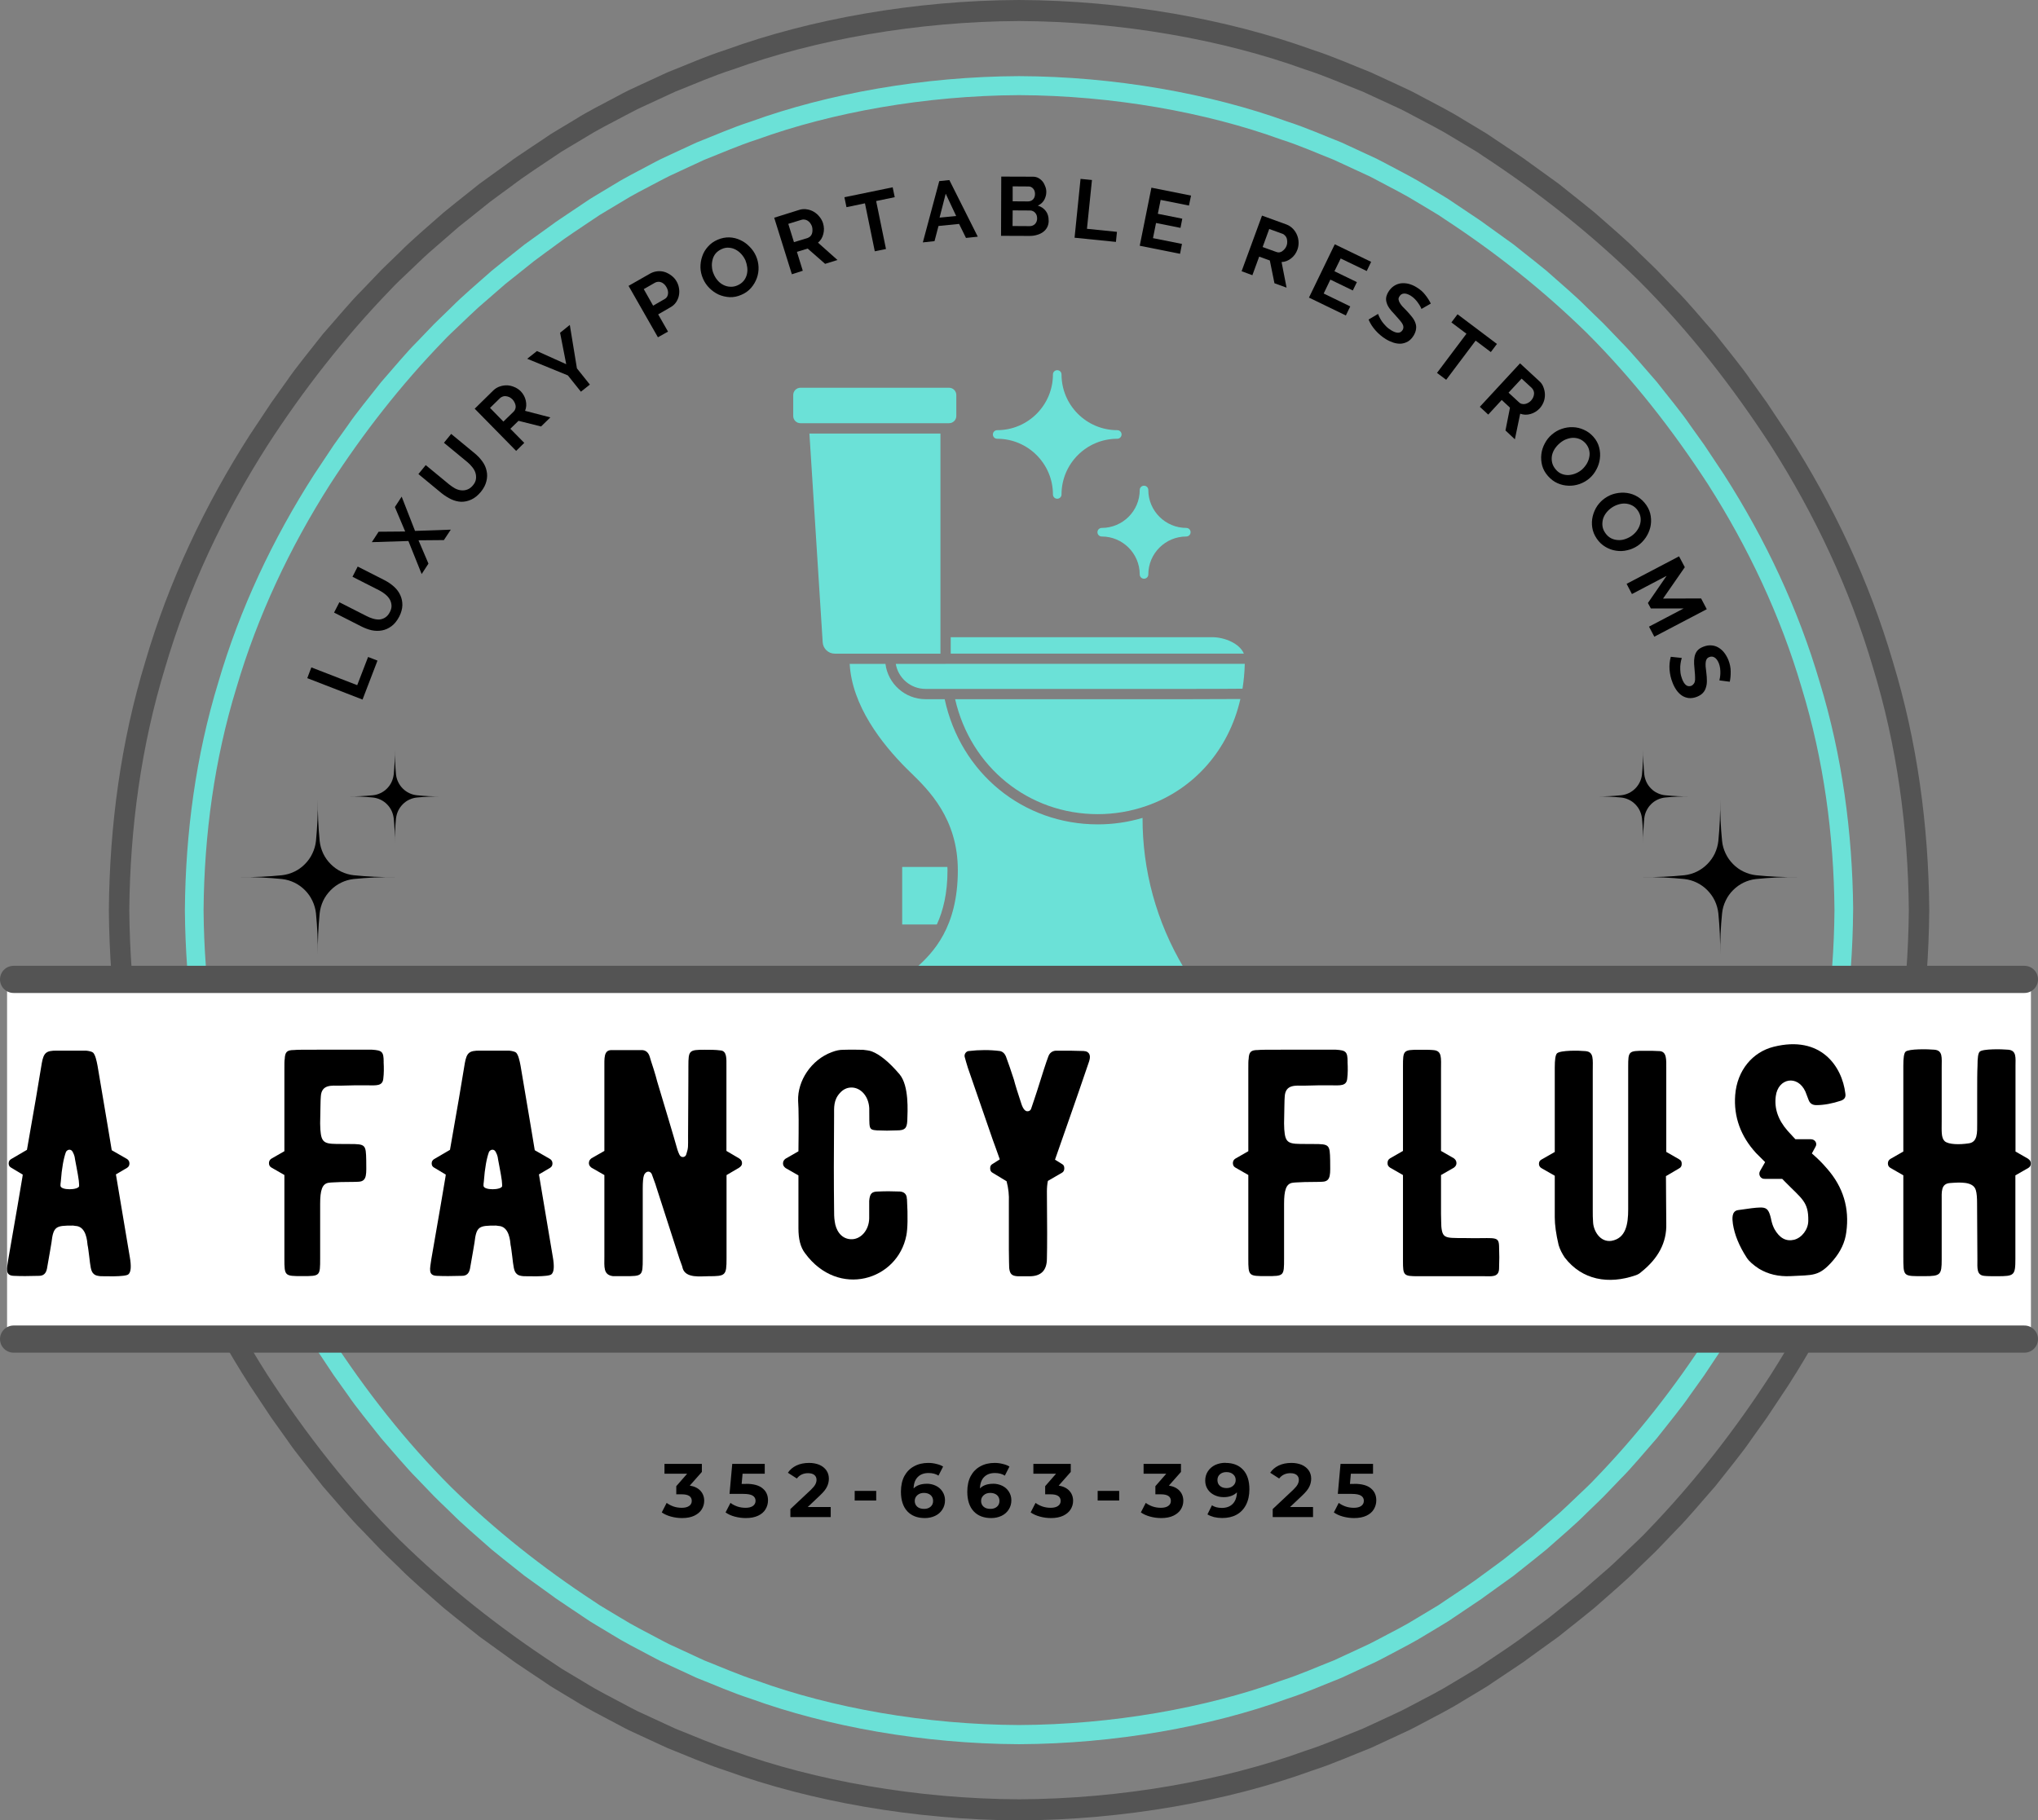 <?xml version="1.0" encoding="UTF-8"?>
<svg id="Layer_2" data-name="Layer 2" xmlns="http://www.w3.org/2000/svg" viewBox="0 0 375.01 335">
  <rect x="0" y="0" width="375.01" height="335" fill="#808080" stroke="none"/>
  <defs>
    <style>
      .cls-1 {
        fill: #fff;
      }

      .cls-2 {
        fill: #545454;
      }

      .cls-3 {
        fill: #6be1d7;
      }

      .cls-4 {
        fill: none;
        stroke: #545454;
        stroke-linecap: round;
        stroke-width: 5px;
      }
    </style>
  </defs>
  <g id="Layer_1-2" data-name="Layer 1">
    <g>
      <path class="cls-2" d="m344.64,212.16c-4.25,14.46-10.73,28.18-18.78,40.81-6.64,10.28-14.2,19.94-22.68,28.73-1.1,1.2-2.32,2.27-3.49,3.41-1.19,1.11-2.34,2.27-3.55,3.35l-3.68,3.2-1.84,1.6-1.91,1.52-3.81,3.05c-1.29.98-2.63,1.92-3.93,2.89-2.58,1.98-5.33,3.72-8.03,5.55-.39.26-.8.54-1.22.82-.44.26-.9.54-1.37.82-.95.57-1.97,1.18-3.06,1.83-2.15,1.35-4.7,2.63-7.44,4.08-.69.36-1.39.74-2.11,1.09-.73.34-1.48.69-2.24,1.05-1.53.7-3.11,1.44-4.74,2.19-3.34,1.31-6.83,2.88-10.64,4.1-15.03,5.45-33.78,8.82-52.6,8.9-18.82-.08-37.58-3.45-52.6-8.9-3.81-1.22-7.29-2.79-10.64-4.1-1.64-.75-3.21-1.48-4.74-2.19-.77-.35-1.52-.7-2.25-1.04-.73-.35-1.42-.74-2.11-1.1-2.74-1.46-5.29-2.73-7.44-4.08-1.09-.65-2.11-1.26-3.06-1.83-.47-.29-.93-.56-1.37-.82-.43-.29-.83-.56-1.22-.82-10.22-6.7-19.83-14.31-28.56-22.86-9.21-9.2-17.26-19.5-24.36-30.43-8.05-12.64-14.53-26.35-18.78-40.81-4.42-14.41-6.46-29.54-6.6-44.66.14-15.13,2.18-30.25,6.6-44.66,4.25-14.46,10.73-28.18,18.78-40.81,6.64-10.28,14.2-19.94,22.69-28.73,1.09-1.2,2.32-2.28,3.48-3.41,1.19-1.11,2.34-2.27,3.55-3.35l3.68-3.2,1.84-1.6,1.91-1.52,3.81-3.05c1.29-.98,2.63-1.92,3.93-2.89,2.58-1.98,5.33-3.72,8.03-5.55.39-.27.8-.54,1.22-.82.44-.26.9-.54,1.37-.82.95-.57,1.97-1.18,3.06-1.83,2.15-1.35,4.7-2.63,7.44-4.08.69-.36,1.39-.74,2.11-1.1.73-.34,1.48-.69,2.24-1.04,1.53-.7,3.11-1.44,4.74-2.19,3.34-1.31,6.83-2.88,10.64-4.09,15.03-5.45,33.78-8.82,52.6-8.9,18.82.08,37.57,3.45,52.6,8.9,3.81,1.22,7.29,2.79,10.64,4.09,1.64.76,3.21,1.49,4.74,2.19.77.35,1.52.7,2.25,1.04.73.35,1.42.74,2.11,1.1,2.74,1.46,5.29,2.73,7.44,4.08,1.09.65,2.11,1.26,3.06,1.83.47.29.93.56,1.37.82.43.29.83.56,1.22.82,10.22,6.7,19.83,14.31,28.56,22.86,9.21,9.2,17.26,19.5,24.36,30.43,8.05,12.64,14.53,26.35,18.78,40.81,4.42,14.41,6.46,29.54,6.6,44.66-.14,15.13-2.18,30.25-6.6,44.66Zm10.36-44.77v-.02c-.14-15.44-2.21-30.9-6.71-45.64-4.33-14.78-10.96-28.81-19.22-41.69l-3.97-5.97s-1.15-1.6-2.87-4.01c-1.66-2.46-4.19-5.49-6.62-8.6-2.61-2.95-5.11-6.01-7.22-8.09-2.05-2.14-3.41-3.56-3.41-3.56,0,0-.34-.35-.96-.95s-1.51-1.46-2.57-2.48c-2.07-2.11-5.08-4.66-8.04-7.27-1.52-1.26-3.08-2.47-4.52-3.63-.72-.58-1.42-1.13-2.08-1.66-.69-.49-1.34-.96-1.94-1.4-2.4-1.73-4-2.89-4-2.89,0,0-.34-.28-.91-.65-.56-.38-1.3-.87-2.04-1.37-1.49-.99-2.98-1.99-2.98-1.99-.4-.27-.81-.55-1.24-.84-.45-.28-.92-.56-1.4-.85-.97-.58-2.02-1.21-3.13-1.88-2.2-1.39-4.8-2.69-7.61-4.19-.7-.37-1.42-.77-2.16-1.13-.75-.35-1.52-.71-2.3-1.07-1.56-.72-3.18-1.47-4.85-2.24-3.42-1.35-6.99-2.95-10.89-4.21C225.96,3.54,206.76.07,187.51,0c-19.26.07-38.46,3.54-53.84,9.13-3.9,1.25-7.47,2.86-10.89,4.2-1.67.77-3.29,1.52-4.85,2.24-.78.36-1.55.72-2.3,1.07-.75.36-1.46.76-2.16,1.13-2.81,1.49-5.41,2.8-7.61,4.19-1.11.67-2.15,1.3-3.13,1.88-.48.29-.95.58-1.4.85-.43.29-.85.57-1.24.84,0,0-1.49,1-2.98,1.99-.74.5-1.48.99-2.04,1.37-.56.36-.91.65-.91.65,0,0-1.6,1.15-4,2.89-.6.43-1.25.9-1.94,1.4-.66.53-1.36,1.08-2.08,1.66-1.44,1.16-3,2.36-4.52,3.63-2.96,2.61-5.97,5.16-8.04,7.27-1.07,1.03-1.95,1.89-2.57,2.48s-.96.95-.96.95c0,0-1.36,1.43-3.41,3.56-2.1,2.08-4.61,5.14-7.22,8.09-2.43,3.11-4.96,6.15-6.62,8.6-1.72,2.41-2.87,4.02-2.87,4.02l-3.97,5.97c-8.26,12.89-14.89,26.92-19.22,41.69-4.5,14.74-6.57,30.19-6.71,45.64v.25c.14,15.44,2.21,30.9,6.71,45.63,4.33,14.78,10.96,28.81,19.22,41.7l3.97,5.97s1.15,1.61,2.87,4.02c1.66,2.46,4.19,5.48,6.62,8.6,2.61,2.96,5.11,6.01,7.22,8.09,2.05,2.14,3.41,3.56,3.41,3.56,0,0,.34.35.96.95s1.51,1.45,2.57,2.48c2.07,2.11,5.08,4.66,8.04,7.27,1.52,1.26,3.07,2.47,4.52,3.63.72.58,1.42,1.13,2.08,1.66.69.49,1.34.96,1.94,1.4,2.4,1.73,4,2.89,4,2.89,0,0,.35.28.91.65.56.38,1.3.87,2.04,1.37,1.49.99,2.98,1.99,2.98,1.99.4.27.81.55,1.24.84.45.28.92.56,1.4.85.97.58,2.02,1.21,3.13,1.88,2.2,1.39,4.8,2.69,7.61,4.19.7.37,1.42.77,2.16,1.13.75.35,1.52.71,2.3,1.07,1.56.72,3.18,1.47,4.85,2.24,3.42,1.35,6.99,2.95,10.89,4.21,15.38,5.58,34.58,9.04,53.84,9.12,19.26-.08,38.46-3.54,53.84-9.13,3.89-1.25,7.46-2.86,10.89-4.2,1.67-.77,3.29-1.52,4.85-2.25.78-.36,1.55-.72,2.3-1.07.75-.36,1.46-.76,2.17-1.13,2.81-1.49,5.41-2.8,7.61-4.19,1.11-.67,2.15-1.3,3.13-1.88.48-.29.95-.58,1.4-.85.43-.29.85-.57,1.24-.84,0,0,1.49-1,2.98-1.99.74-.5,1.48-.99,2.04-1.37.57-.36.91-.65.91-.65,0,0,1.6-1.16,4-2.89.6-.43,1.25-.9,1.94-1.4.66-.53,1.36-1.08,2.08-1.66,1.44-1.16,3-2.36,4.52-3.63,2.95-2.61,5.96-5.16,8.04-7.27,1.07-1.03,1.95-1.89,2.57-2.48s.96-.95.96-.95c0,0,1.36-1.42,3.41-3.56,2.1-2.08,4.61-5.14,7.22-8.09,2.43-3.11,4.96-6.14,6.62-8.6,1.72-2.41,2.87-4.02,2.87-4.02l3.97-5.97c8.26-12.89,14.89-26.92,19.22-41.7,4.5-14.73,6.57-30.19,6.71-45.63v-.13s0-.11,0-.11"/>
      <g>
        <path class="cls-3" d="m174,122.18h-9.17c.44,2.61,2.73,4.61,5.48,4.61h48.75c3.47,0,6.68-.01,9.57-.04.24-1.49.38-3.02.42-4.58h-55.05"/>
        <path class="cls-3" d="m174.35,160.17c0-.21-.02-.41-.02-.62h-8.32v10.59h6.38c1.15-2.49,1.96-5.71,1.96-9.98"/>
        <path class="cls-3" d="m173.05,116.33v-36.54h-24.11l2.44,38.39c.06,1.19,1.04,2.12,2.22,2.12h19.45v-3.97"/>
        <path class="cls-3" d="m175.75,128.68c2.87,12.51,13.51,21.16,26.25,21.16,3.05,0,6.07-.51,8.94-1.51,8.79-3.05,15.18-10.36,17.3-19.68-2.79.02-5.87.03-9.19.03h-43.31"/>
        <path class="cls-3" d="m210.23,150.53c-2.66.79-5.43,1.19-8.22,1.19-13.78,0-25.26-9.44-28.18-23.04h-3.52c-3.79,0-6.92-2.84-7.38-6.5h-6.58c.42,7.67,5.87,14.67,10.47,19.27.24.24.51.5.79.77,3.23,3.15,8.64,8.41,8.64,17.95,0,10.51-4.55,15.18-7.67,17.96h49.26c-5.09-8.54-7.62-18-7.6-27.6"/>
        <path class="cls-3" d="m147.3,77.89h27.33c.74,0,1.34-.6,1.34-1.33v-3.86c0-.74-.6-1.34-1.34-1.34h-27.33c-.74,0-1.34.6-1.34,1.34v3.86c0,.74.6,1.33,1.34,1.33"/>
        <path class="cls-3" d="m174.94,120.29h53.94c-.73-1.78-3.41-3.02-5.86-3.02h-48.08v3.02"/>
        <path class="cls-3" d="m205.59,79.17c-5.66,0-10.26-4.6-10.26-10.26,0-.43-.35-.78-.79-.78s-.79.35-.79.78c0,5.66-4.6,10.26-10.26,10.26-.43,0-.79.35-.79.79s.35.79.79.79c5.66,0,10.26,4.6,10.26,10.25,0,.43.35.79.79.79s.79-.35.79-.79c0-5.66,4.6-10.25,10.26-10.25.43,0,.79-.35.79-.79s-.35-.79-.79-.79"/>
        <path class="cls-3" d="m218.29,97.16c-3.85,0-6.99-3.13-6.99-6.98,0-.43-.35-.79-.79-.79s-.79.35-.79.79c0,3.85-3.13,6.98-6.99,6.98-.43,0-.79.35-.79.79s.35.79.79.79c3.85,0,6.99,3.13,6.99,6.98,0,.43.35.79.79.79s.79-.35.79-.79c0-3.85,3.13-6.98,6.99-6.98.43,0,.79-.35.79-.79s-.35-.79-.79-.79"/>
      </g>
      <g>
        <path d="m66.71,128.75l-10.17-3.94.75-1.98,8.44,3.27,2-5.19,1.73.67-2.75,7.17Z"/>
        <path d="m71.73,112.67c.23-.44.34-.86.31-1.27-.03-.4-.14-.77-.33-1.1-.2-.33-.46-.63-.79-.9-.33-.28-.7-.52-1.1-.73l-4.96-2.52.96-1.88,4.96,2.52c.67.35,1.25.75,1.75,1.21s.88.97,1.13,1.54c.26.56.39,1.18.38,1.85-.02.67-.21,1.37-.58,2.1-.41.78-.89,1.37-1.44,1.77-.56.41-1.14.66-1.75.77-.61.11-1.24.1-1.9-.04-.65-.15-1.3-.4-1.94-.73l-4.96-2.52.98-1.9,4.96,2.52c.41.21.81.38,1.23.5s.82.18,1.21.15c.39-.04.74-.17,1.06-.38.33-.22.61-.55.83-.98Z"/>
        <path d="m69.68,97.86l4.88-.04-1.9-4.5,1.25-1.92,2.46,6.31,6.58-.23-1.27,1.92-4.67.04,1.83,4.29-1.25,1.92-2.44-6.08-6.73.21,1.25-1.92Z"/>
        <path d="m87.02,89.33c.32-.38.51-.76.56-1.17.05-.4.02-.78-.1-1.15-.11-.36-.31-.71-.58-1.04-.27-.34-.57-.66-.92-.94l-4.29-3.54,1.33-1.63,4.29,3.54c.58.47,1.07.99,1.46,1.54.39.54.65,1.12.77,1.73.14.61.13,1.24-.04,1.9-.16.66-.49,1.31-1.02,1.96-.56.67-1.15,1.14-1.77,1.42-.61.28-1.23.41-1.85.4-.63-.03-1.23-.18-1.83-.46-.61-.29-1.19-.66-1.75-1.1l-4.29-3.54,1.35-1.65,4.29,3.54c.36.29.73.54,1.1.75.38.2.75.31,1.13.35.39.04.77,0,1.15-.15.38-.14.71-.4,1.02-.77Z"/>
        <path d="m94.98,82.99l-7.63-7.77,3.44-3.38c.36-.34.77-.59,1.23-.73.45-.15.9-.21,1.35-.19.46.03.9.14,1.31.33.43.18.8.43,1.13.75.48.5.8,1.08.94,1.73.15.66.11,1.28-.13,1.88l4.65,1.21-1.71,1.67-4.15-1.04-1.5,1.46,2.56,2.6-1.5,1.48Zm-2.35-5.4l1.9-1.85c.14-.14.23-.3.29-.48.07-.19.09-.39.06-.58-.03-.19-.09-.4-.19-.6-.1-.21-.23-.4-.4-.58-.18-.18-.38-.32-.58-.42-.22-.09-.44-.15-.65-.17-.21-.03-.4,0-.58.08-.19.07-.35.17-.48.29l-1.83,1.79,2.46,2.52Z"/>
        <path d="m98.81,64.61l5.38,2.42-1.13-5.79,1.79-1.44,1.31,8,2.38,2.98-1.65,1.31-2.4-3-7.48-3.06,1.79-1.42Z"/>
        <path d="m121.06,62.07l-5.4-9.46,4.02-2.29c.43-.23.88-.36,1.35-.4.48-.04.94.02,1.38.17.43.16.82.38,1.19.67.36.28.65.61.88,1,.23.39.39.82.46,1.29.08.46.07.91-.02,1.35-.08.43-.26.84-.52,1.23-.27.39-.62.7-1.06.94l-2.23,1.29,1.81,3.17-1.85,1.04Zm-.88-5.81l2.13-1.23c.33-.18.53-.47.6-.88.08-.42-.02-.86-.29-1.33-.14-.25-.3-.44-.48-.58-.17-.15-.35-.26-.54-.31-.2-.07-.39-.09-.58-.06-.18.02-.35.07-.52.17l-2.04,1.17,1.73,3.06Z"/>
        <path d="m136.44,54.25c-.72.32-1.45.47-2.17.44-.72-.04-1.41-.2-2.04-.48-.63-.29-1.19-.69-1.69-1.19s-.89-1.07-1.17-1.71c-.3-.68-.46-1.38-.48-2.08-.01-.72.1-1.41.33-2.06.22-.67.58-1.26,1.06-1.79.47-.54,1.07-.96,1.79-1.27.71-.3,1.42-.44,2.15-.42.72.03,1.4.2,2.02.5.64.29,1.2.7,1.69,1.21.5.5.89,1.06,1.17,1.69.29.66.45,1.33.48,2.04.03.71-.08,1.39-.31,2.04-.24.66-.59,1.26-1.06,1.81-.47.54-1.06.97-1.77,1.27Zm-5.1-3.79c.18.43.42.82.73,1.17.3.35.65.62,1.04.81.39.2.8.31,1.25.33.44.03.9-.05,1.35-.25.47-.21.84-.48,1.13-.83.28-.34.47-.73.58-1.15.11-.43.14-.88.08-1.33-.06-.46-.17-.89-.33-1.29-.2-.43-.45-.82-.77-1.17-.31-.34-.66-.61-1.04-.81-.39-.21-.8-.32-1.23-.35-.43-.04-.88.04-1.33.25-.47.21-.85.49-1.13.83-.28.35-.47.74-.56,1.17-.11.43-.15.88-.1,1.33.03.45.14.88.33,1.29Z"/>
        <path d="m145.71,50.47l-3.25-10.4,4.6-1.44c.47-.15.94-.19,1.42-.1.47.07.9.22,1.29.46.4.24.74.54,1.02.9.29.35.51.74.65,1.17.21.68.23,1.35.06,2-.16.66-.48,1.19-.98,1.6l3.58,3.19-2.27.71-3.21-2.81-1.98.6,1.08,3.48-2.02.65Zm.38-5.9l2.52-.77c.18-.07.34-.17.48-.29.14-.14.24-.3.31-.48.07-.19.1-.4.1-.63.01-.23-.02-.47-.08-.71-.08-.23-.2-.44-.33-.63-.14-.19-.31-.34-.5-.46-.18-.11-.37-.17-.56-.19-.18-.03-.36-.01-.54.04l-2.44.75,1.04,3.35Z"/>
        <path d="m164.64,36.29l-3.42.71,1.81,8.83-2.06.42-1.81-8.83-3.4.71-.38-1.83,8.88-1.83.38,1.83Z"/>
        <path d="m172.84,33.33l1.85-.19,5.23,10.42-2.17.23-1.27-2.58-3.79.38-.73,2.79-2.15.23,3.02-11.27Zm3.1,6.42l-1.92-4.1-1.13,4.4,3.04-.29Z"/>
        <path d="m192.97,40.6c0,.46-.09.86-.27,1.21-.18.35-.43.64-.75.88-.32.24-.7.42-1.13.54-.42.13-.87.19-1.35.19l-5.27-.02.04-10.9,5.83.02c.38,0,.71.08,1.02.25.3.17.56.39.77.65.21.27.36.56.48.9.13.32.19.66.19,1,0,.53-.14,1.03-.4,1.5-.27.46-.66.8-1.17,1.02.63.18,1.11.52,1.48,1,.36.47.53,1.06.52,1.77Zm-2.13-.4c0-.19-.03-.38-.08-.56-.06-.18-.15-.33-.27-.46-.11-.14-.24-.24-.4-.31-.16-.08-.32-.13-.5-.13l-3.25-.02-.02,2.88,3.15.02c.19,0,.38-.03.54-.1.17-.07.31-.17.44-.29.13-.14.22-.29.29-.46.07-.18.1-.36.1-.56Zm-4.5-5.9v2.75l2.81.02c.36,0,.67-.11.92-.35.25-.25.38-.59.38-1.02s-.12-.75-.35-1c-.22-.25-.5-.38-.83-.38l-2.92-.02Z"/>
        <path d="m197.73,43.75l1.1-10.83,2.1.21-.92,8.98,5.52.56-.19,1.85-7.63-.77Z"/>
        <path d="m217.49,44.9l-.35,1.81-7.42-1.48,2.15-10.69,7.29,1.46-.38,1.83-5.21-1.04-.52,2.56,4.5.9-.33,1.69-4.5-.9-.56,2.79,5.33,1.06Z"/>
        <path d="m228.47,49.91l3.75-10.23,4.54,1.65c.46.18.84.45,1.17.79.33.35.58.74.75,1.17.17.42.26.86.27,1.33.01.46-.06.9-.21,1.31-.24.67-.63,1.21-1.17,1.63-.53.42-1.11.64-1.75.67l.92,4.71-2.23-.81-.85-4.19-1.96-.71-1.25,3.42-1.98-.73Zm3.88-4.44l2.5.9c.18.07.36.1.54.08.19-.03.38-.09.54-.21.17-.11.32-.26.48-.44.15-.18.27-.39.35-.63.08-.23.11-.46.1-.69,0-.23-.04-.45-.1-.65-.07-.19-.18-.36-.33-.5-.14-.15-.29-.26-.46-.31l-2.42-.88-1.21,3.31Z"/>
        <path d="m248.46,56.39l-.81,1.67-6.79-3.29,4.75-9.81,6.69,3.23-.81,1.69-4.79-2.31-1.15,2.35,4.13,2-.75,1.54-4.13-2-1.23,2.56,4.9,2.38Z"/>
        <path d="m261.56,56.88c-.02-.09-.08-.24-.19-.44-.11-.21-.25-.43-.42-.67-.17-.25-.36-.48-.58-.71-.22-.23-.48-.44-.77-.63-.5-.3-.93-.44-1.29-.4-.35.03-.62.21-.81.54-.13.2-.18.39-.15.56.03.18.09.38.21.58.11.2.27.42.48.67.22.24.48.5.77.79.39.41.72.79,1,1.15.29.36.5.73.63,1.1.14.36.18.73.13,1.1-.04.39-.19.8-.44,1.23-.31.5-.66.86-1.06,1.1-.41.23-.83.36-1.27.4-.45.03-.91-.04-1.4-.19-.47-.16-.94-.37-1.4-.65-.7-.43-1.32-.96-1.88-1.58-.56-.63-.99-1.3-1.29-2.02l1.75-1.04c.03.11.1.3.23.56.13.25.28.53.48.83.21.29.46.58.75.88s.61.54.96.75c1,.61,1.69.59,2.08-.04.13-.2.17-.41.15-.63-.02-.21-.1-.42-.25-.65-.16-.23-.35-.48-.6-.75-.25-.28-.52-.58-.81-.92-.38-.38-.68-.73-.92-1.08-.24-.34-.41-.69-.5-1.02-.1-.33-.13-.65-.08-.96.05-.32.19-.66.4-1.02.29-.47.64-.84,1.04-1.1.4-.26.83-.42,1.29-.48.46-.05.93-.02,1.42.1.48.13.96.33,1.44.63.65.39,1.19.85,1.6,1.4.43.54.77,1.08,1.02,1.6l-1.71.98Z"/>
        <path d="m274.32,64.79l-2.79-2.1-5.42,7.21-1.69-1.27,5.42-7.21-2.77-2.08,1.13-1.5,7.25,5.46-1.13,1.5Z"/>
        <path d="m272.3,74.87l7.4-8,3.54,3.27c.38.33.64.73.79,1.19.17.45.25.9.25,1.35s-.08.91-.25,1.33-.41.81-.71,1.15c-.49.51-1.06.86-1.71,1.04-.64.18-1.27.16-1.88-.06l-.98,4.71-1.73-1.63.83-4.19-1.52-1.42-2.48,2.69-1.56-1.44Zm5.29-2.6l1.94,1.79c.14.14.3.23.5.27.19.05.39.06.58.02.19-.03.39-.1.58-.21.21-.11.4-.26.56-.44.17-.19.29-.4.38-.6s.13-.42.15-.63c.01-.21-.02-.4-.1-.58-.08-.19-.19-.35-.31-.48l-1.88-1.73-2.4,2.58Z"/>
        <path d="m284.85,87.62c-.53-.6-.89-1.24-1.08-1.94-.18-.7-.23-1.39-.15-2.08.08-.69.29-1.35.63-1.98.33-.64.76-1.18,1.29-1.63.55-.48,1.17-.84,1.83-1.06.68-.23,1.36-.34,2.06-.31.69.02,1.36.18,2.02.48.67.29,1.26.73,1.77,1.31.51.58.86,1.23,1.04,1.94.18.7.22,1.38.13,2.06-.08.69-.29,1.35-.63,1.98-.33.64-.76,1.18-1.27,1.63-.54.47-1.16.82-1.83,1.06-.67.23-1.35.34-2.04.31-.7-.02-1.37-.17-2.02-.46-.66-.29-1.24-.73-1.75-1.31Zm2.1-6c-.36.31-.66.66-.9,1.04-.24.39-.4.79-.48,1.21-.07.43-.06.86.04,1.29.11.44.33.86.67,1.25.33.39.7.66,1.1.81.42.17.84.23,1.29.21.44-.03.88-.14,1.29-.31.43-.18.81-.42,1.15-.71.34-.32.64-.68.88-1.08.23-.41.39-.82.46-1.25.08-.42.07-.83-.04-1.25-.1-.43-.31-.83-.63-1.21-.35-.39-.73-.67-1.15-.83s-.85-.23-1.29-.21c-.43.03-.85.14-1.27.31-.41.18-.78.43-1.13.73Z"/>
        <path d="m293.82,99.14c-.45-.66-.72-1.33-.83-2.04-.11-.7-.08-1.39.08-2.08.17-.68.44-1.31.83-1.9.4-.58.89-1.07,1.46-1.46.61-.42,1.26-.7,1.96-.85.69-.15,1.39-.18,2.08-.08.69.1,1.34.33,1.96.71.61.38,1.14.89,1.58,1.52.44.64.71,1.31.81,2.02.11.72.08,1.42-.08,2.08-.17.68-.45,1.31-.85,1.9-.41.59-.89,1.09-1.46,1.48-.6.4-1.24.68-1.94.83-.68.17-1.37.19-2.06.08-.68-.1-1.33-.33-1.96-.71-.61-.36-1.14-.86-1.58-1.5Zm2.75-5.71c-.39.27-.72.58-1,.94-.28.36-.48.74-.6,1.15-.11.42-.15.84-.1,1.29.05.44.23.88.52,1.29s.63.73,1.02.94c.4.21.82.32,1.25.35.44.04.88-.01,1.31-.15.44-.14.84-.33,1.21-.58.39-.27.72-.58,1-.96.28-.38.48-.77.6-1.19s.16-.84.1-1.27c-.06-.43-.22-.85-.5-1.27-.29-.42-.64-.73-1.04-.94-.41-.21-.82-.32-1.25-.35-.43-.03-.87.03-1.31.17-.43.13-.83.32-1.21.58Z"/>
        <path d="m303.43,115.33l6.38-3.35h-6.04l-.54-1,3.44-5-6.38,3.35-.98-1.88,9.65-5.06,1.06,2-4,5.77,7-.02,1.04,1.98-9.65,5.06-.98-1.85Z"/>
        <path d="m316.38,125.22c.03-.1.06-.26.1-.48.04-.22.07-.48.08-.77.01-.29,0-.6-.04-.94-.04-.32-.12-.64-.23-.94-.22-.54-.49-.91-.79-1.08-.29-.19-.62-.22-.98-.08-.21.08-.36.2-.46.35-.1.15-.16.34-.19.56-.03.23-.04.51-.02.83.03.33.07.71.13,1.13.07.55.1,1.06.1,1.52s-.06.88-.19,1.25c-.11.38-.3.7-.56.98-.27.28-.63.51-1.08.69-.54.21-1.05.28-1.52.23-.46-.06-.88-.21-1.25-.46s-.71-.58-1-1-.53-.87-.71-1.35c-.31-.77-.49-1.56-.56-2.4-.06-.83.02-1.63.23-2.38l2.02.21c-.04.11-.09.3-.15.58-.06.28-.1.59-.13.96-.02.36,0,.74.04,1.15.05.42.16.82.31,1.21.42,1.08.98,1.49,1.69,1.23.21-.1.36-.24.48-.42.13-.18.19-.41.21-.69.01-.27,0-.58-.02-.96-.03-.36-.06-.77-.1-1.21-.06-.53-.08-1-.06-1.42.03-.41.09-.77.21-1.1.13-.33.3-.61.54-.83.23-.22.55-.41.94-.56.53-.21,1.02-.29,1.48-.25.47.03.91.16,1.31.4.4.24.76.55,1.06.94.3.39.56.84.77,1.35.28.72.42,1.42.42,2.1.01.69-.04,1.32-.17,1.9l-1.92-.25Z"/>
      </g>
      <g>
        <path d="m126.91,273.41c.86.14,1.52.46,1.98.96s.69,1.12.69,1.85c0,.57-.16,1.1-.46,1.58-.29.47-.74.85-1.35,1.15-.61.29-1.36.44-2.25.44-.7,0-1.38-.09-2.04-.27-.67-.18-1.24-.44-1.71-.77l.9-1.75c.38.28.8.5,1.29.67.48.16.98.23,1.5.23.57,0,1.01-.11,1.33-.33.33-.22.5-.53.5-.94,0-.8-.61-1.21-1.83-1.21h-1.02v-1.5l2-2.29h-4.17v-1.81h6.88v1.48l-2.23,2.52Z"/>
        <path d="m137.28,273.09c1.38,0,2.39.28,3.04.83.67.54,1,1.28,1,2.21,0,.6-.16,1.15-.46,1.65-.29.49-.74.88-1.35,1.17-.61.29-1.37.44-2.27.44-.68,0-1.36-.09-2.04-.27-.67-.18-1.23-.44-1.69-.77l.9-1.75c.38.28.8.5,1.29.67.48.16.98.23,1.5.23.57,0,1.01-.11,1.33-.33.33-.23.5-.55.5-.96s-.18-.73-.52-.94c-.33-.22-.93-.33-1.77-.33h-2.5l.5-5.52h5.98v1.81h-4.08l-.17,1.88h.81Z"/>
        <path d="m152.86,277.36v1.85h-7.42v-1.48l3.79-3.56c.4-.39.67-.72.81-1,.14-.28.21-.55.21-.81,0-.39-.14-.69-.4-.9-.27-.22-.66-.33-1.17-.33-.43,0-.82.08-1.17.25-.35.17-.64.41-.88.73l-1.65-1.06c.38-.57.9-1.01,1.56-1.33.68-.32,1.46-.48,2.33-.48.72,0,1.35.12,1.9.35.55.24.98.58,1.29,1.02.3.43.46.94.46,1.52,0,.53-.12,1.03-.35,1.5-.22.47-.66,1.01-1.29,1.6l-2.25,2.13h4.21Z"/>
        <path d="m157.27,274.39h3.96v1.77h-3.96v-1.77Z"/>
        <path d="m170.51,273.07c.63,0,1.19.13,1.71.38.51.25.92.61,1.21,1.08.3.46.46.99.46,1.58,0,.66-.17,1.23-.5,1.73-.32.5-.77.89-1.33,1.15-.56.26-1.18.4-1.88.4-1.38,0-2.45-.42-3.23-1.25-.78-.84-1.17-2.05-1.17-3.6,0-1.13.21-2.08.63-2.88.43-.79,1.02-1.39,1.77-1.79.75-.42,1.63-.63,2.63-.63.51,0,1.01.06,1.5.19.48.11.9.27,1.23.48l-.85,1.67c-.49-.32-1.1-.48-1.83-.48-.83,0-1.49.24-1.98.73-.49.49-.74,1.19-.77,2.1.57-.57,1.38-.85,2.42-.85Zm-.46,4.63c.48,0,.88-.13,1.19-.4.3-.26.46-.61.46-1.06s-.16-.82-.46-1.08c-.31-.26-.72-.4-1.23-.4s-.89.14-1.21.42c-.32.28-.48.64-.48,1.06s.15.79.46,1.06c.3.27.73.4,1.27.4Z"/>
        <path d="m182.72,273.07c.63,0,1.19.13,1.71.38.51.25.92.61,1.21,1.08.3.46.46.99.46,1.58,0,.66-.17,1.23-.5,1.73-.32.5-.77.89-1.33,1.15-.56.26-1.18.4-1.88.4-1.38,0-2.45-.42-3.23-1.25-.78-.84-1.17-2.05-1.17-3.6,0-1.13.21-2.08.63-2.88.43-.79,1.02-1.39,1.77-1.79.75-.42,1.63-.63,2.63-.63.51,0,1.01.06,1.5.19.48.11.9.27,1.23.48l-.85,1.67c-.49-.32-1.1-.48-1.83-.48-.83,0-1.49.24-1.98.73-.49.49-.74,1.19-.77,2.1.57-.57,1.38-.85,2.42-.85Zm-.46,4.63c.48,0,.88-.13,1.19-.4.3-.26.46-.61.46-1.06s-.16-.82-.46-1.08c-.31-.26-.72-.4-1.23-.4s-.89.14-1.21.42c-.32.28-.48.64-.48,1.06s.15.79.46,1.06c.3.27.73.4,1.27.4Z"/>
        <path d="m194.79,273.41c.86.14,1.52.46,1.98.96s.69,1.12.69,1.85c0,.57-.16,1.1-.46,1.58-.29.47-.74.85-1.35,1.15-.61.29-1.36.44-2.25.44-.7,0-1.38-.09-2.04-.27-.67-.18-1.24-.44-1.71-.77l.9-1.75c.38.28.8.5,1.29.67.48.16.98.23,1.5.23.57,0,1.01-.11,1.33-.33.33-.22.5-.53.5-.94,0-.8-.61-1.21-1.83-1.21h-1.02v-1.5l2-2.29h-4.17v-1.81h6.88v1.48l-2.23,2.52Z"/>
        <path d="m201.98,274.39h3.96v1.77h-3.96v-1.77Z"/>
        <path d="m215.07,273.41c.86.14,1.52.46,1.98.96s.69,1.12.69,1.85c0,.57-.16,1.1-.46,1.58-.29.47-.74.85-1.35,1.15-.61.29-1.36.44-2.25.44-.7,0-1.38-.09-2.04-.27-.67-.18-1.24-.44-1.71-.77l.9-1.75c.38.28.8.5,1.29.67.48.16.98.23,1.5.23.57,0,1.01-.11,1.33-.33.33-.22.5-.53.5-.94,0-.8-.61-1.21-1.83-1.21h-1.02v-1.5l2-2.29h-4.17v-1.81h6.88v1.48l-2.23,2.52Z"/>
        <path d="m225.52,269.24c1.38,0,2.44.42,3.21,1.25.78.83,1.17,2.04,1.17,3.6,0,1.11-.21,2.07-.63,2.88-.41.79-.99,1.4-1.75,1.81-.75.41-1.63.6-2.63.6-.52,0-1.02-.06-1.5-.17-.47-.13-.88-.29-1.21-.5l.83-1.67c.47.32,1.08.48,1.83.48.83,0,1.49-.24,1.98-.73.48-.48.75-1.19.79-2.13-.6.58-1.41.88-2.44.88-.63,0-1.2-.13-1.71-.38-.52-.25-.93-.6-1.23-1.06-.31-.47-.46-1.01-.46-1.6,0-.65.17-1.23.5-1.73s.78-.88,1.33-1.15c.57-.26,1.2-.4,1.9-.4Zm.17,4.63c.5,0,.9-.14,1.21-.42.32-.28.48-.63.48-1.06s-.16-.78-.46-1.04c-.31-.28-.72-.42-1.25-.42-.49,0-.89.14-1.19.4-.31.27-.46.62-.46,1.06s.15.82.46,1.08c.3.27.71.4,1.21.4Z"/>
        <path d="m241.61,277.36v1.85h-7.42v-1.48l3.79-3.56c.4-.39.67-.72.81-1,.14-.28.21-.55.21-.81,0-.39-.14-.69-.4-.9-.27-.22-.66-.33-1.17-.33-.43,0-.82.08-1.17.25-.35.17-.64.41-.88.73l-1.65-1.06c.38-.57.9-1.01,1.56-1.33.68-.32,1.46-.48,2.33-.48.72,0,1.35.12,1.9.35.55.24.98.58,1.29,1.02.3.43.46.94.46,1.52,0,.53-.12,1.03-.35,1.5-.22.47-.66,1.01-1.29,1.6l-2.25,2.13h4.21Z"/>
        <path d="m249.21,273.09c1.38,0,2.39.28,3.04.83.67.54,1,1.28,1,2.21,0,.6-.16,1.15-.46,1.65-.29.49-.74.88-1.35,1.17-.61.29-1.37.44-2.27.44-.68,0-1.36-.09-2.04-.27-.67-.18-1.23-.44-1.69-.77l.9-1.75c.38.28.8.5,1.29.67.48.16.98.23,1.5.23.57,0,1.01-.11,1.33-.33.33-.23.5-.55.5-.96s-.18-.73-.52-.94c-.33-.22-.93-.33-1.77-.33h-2.5l.5-5.52h5.98v1.81h-4.08l-.17,1.88h.81Z"/>
      </g>
      <g>
        <path d="m58.82,154.78c.09.81.31,1.57.65,2.3.35.73.81,1.38,1.38,1.95s1.21,1.04,1.94,1.39,1.48.57,2.29.66c2.52.26,5.05.37,7.58.35-2.54-.02-5.06.09-7.59.35-.8.09-1.56.31-2.28.66-.72.35-1.37.81-1.94,1.39s-1.03,1.22-1.38,1.95c-.34.73-.56,1.5-.65,2.3-.25,2.55-.36,5.09-.34,7.65.02-2.56-.09-5.1-.34-7.65-.09-.8-.31-1.57-.66-2.3-.34-.73-.8-1.38-1.37-1.95s-1.21-1.04-1.94-1.39-1.48-.57-2.29-.66c-2.52-.26-5.05-.37-7.58-.35,2.53.02,5.06-.09,7.58-.35.8-.09,1.56-.31,2.29-.66s1.37-.81,1.94-1.39,1.03-1.22,1.37-1.95c.35-.73.57-1.49.66-2.3.25-2.54.36-5.09.34-7.65-.02,2.56.09,5.11.34,7.65Z"/>
        <path d="m72.87,142.52c.05.49.18.96.4,1.41s.49.84.84,1.19c.35.35.74.63,1.18.84s.91.35,1.4.4c1.54.16,3.08.23,4.63.21-1.55-.01-3.09.06-4.63.21-.49.05-.95.19-1.4.4s-.83.49-1.18.84c-.34.35-.63.75-.84,1.19-.21.45-.34.92-.4,1.41-.16,1.56-.22,3.11-.21,4.67.02-1.56-.06-3.11-.21-4.67-.06-.49-.19-.96-.4-1.41-.21-.44-.49-.84-.84-1.19-.34-.35-.74-.63-1.18-.84s-.91-.35-1.39-.4c-1.54-.16-3.09-.22-4.64-.21,1.55.02,3.09-.06,4.64-.21.48-.05.95-.19,1.39-.4s.84-.49,1.18-.84c.35-.35.63-.74.84-1.19.21-.45.34-.92.4-1.41.15-1.55.22-3.11.21-4.67-.01,1.56.06,3.12.21,4.67Z"/>
        <path d="m316.19,154.78c-.09.81-.31,1.57-.65,2.3-.35.73-.81,1.38-1.38,1.95s-1.21,1.04-1.94,1.39-1.48.57-2.28.66c-2.53.26-5.05.37-7.59.35,2.54-.02,5.06.09,7.59.35.8.09,1.56.31,2.28.66.72.35,1.37.81,1.94,1.39s1.03,1.22,1.38,1.95c.34.73.56,1.5.65,2.3.25,2.55.36,5.09.34,7.65-.02-2.56.09-5.1.35-7.65.08-.8.3-1.57.65-2.3.34-.73.8-1.38,1.37-1.95s1.21-1.04,1.94-1.39,1.48-.57,2.29-.66c2.52-.26,5.05-.37,7.58-.35-2.53.02-5.06-.09-7.58-.35-.8-.09-1.56-.31-2.29-.66s-1.37-.81-1.94-1.39-1.03-1.22-1.37-1.95c-.35-.73-.57-1.49-.65-2.3-.26-2.54-.37-5.09-.35-7.65.02,2.56-.09,5.11-.34,7.65Z"/>
        <path d="m302.14,142.52c-.05.49-.18.96-.4,1.41s-.49.84-.84,1.19-.74.63-1.18.84-.91.35-1.4.4c-1.54.16-3.08.23-4.63.21,1.55-.01,3.09.06,4.63.21.49.05.95.19,1.4.4s.83.49,1.18.84.63.75.84,1.19c.21.45.34.92.4,1.41.16,1.56.22,3.11.21,4.67-.02-1.56.06-3.11.21-4.67.05-.49.18-.96.4-1.41.21-.44.49-.84.84-1.19.34-.35.74-.63,1.18-.84s.91-.35,1.4-.4c1.54-.16,3.08-.22,4.63-.21-1.55.02-3.09-.06-4.63-.21-.49-.05-.95-.19-1.4-.4s-.84-.49-1.18-.84c-.35-.35-.63-.74-.84-1.19-.21-.45-.34-.92-.4-1.41-.15-1.55-.22-3.11-.21-4.67.01,1.56-.06,3.12-.21,4.67Z"/>
      </g>
      <path class="cls-3" d="m331.51,208.43c-3.9,13.25-9.84,25.82-17.21,37.4-6.09,9.42-13.01,18.28-20.79,26.33-1.01,1.1-2.13,2.09-3.2,3.13-1.09,1.02-2.14,2.07-3.25,3.07l-3.38,2.93-1.68,1.47-1.75,1.39-3.49,2.79c-1.18.9-2.4,1.76-3.6,2.65-2.37,1.81-4.89,3.41-7.36,5.08-.35.24-.73.49-1.11.75-.41.24-.82.49-1.26.76-.87.52-1.81,1.08-2.8,1.68-1.97,1.24-4.3,2.41-6.82,3.74-.63.32-1.27.68-1.94,1-.67.31-1.36.64-2.06.96-1.4.65-2.85,1.32-4.34,2.01-3.07,1.2-6.27,2.64-9.76,3.76-13.77,4.99-30.96,8.08-48.2,8.15-17.24-.07-34.43-3.16-48.2-8.15-3.49-1.12-6.69-2.56-9.76-3.76-1.49-.69-2.94-1.36-4.34-2.01-.7-.32-1.39-.65-2.06-.95-.67-.32-1.31-.68-1.94-1.01-2.52-1.34-4.85-2.51-6.82-3.74-.99-.59-1.93-1.16-2.8-1.68-.44-.26-.85-.51-1.26-.76-.39-.26-.77-.51-1.12-.75-9.37-6.14-18.17-13.11-26.17-20.95-8.44-8.43-15.82-17.88-22.32-27.89-7.38-11.58-13.32-24.15-17.21-37.4-4.05-13.21-5.93-27.07-6.05-40.93.12-13.86,1.99-27.72,6.05-40.93,3.9-13.25,9.84-25.82,17.21-37.4,6.09-9.42,13.01-18.28,20.79-26.33,1.01-1.1,2.13-2.09,3.2-3.13,1.09-1.02,2.14-2.07,3.25-3.07l3.37-2.93,1.69-1.47,1.75-1.39,3.49-2.79c1.18-.9,2.4-1.76,3.6-2.65,2.37-1.81,4.89-3.41,7.35-5.08.36-.24.73-.49,1.12-.75.4-.24.82-.49,1.26-.76.87-.52,1.81-1.08,2.81-1.68,1.97-1.24,4.3-2.41,6.82-3.74.64-.32,1.27-.68,1.94-1,.67-.31,1.35-.64,2.06-.96,1.4-.65,2.85-1.32,4.34-2.01,3.07-1.2,6.27-2.64,9.76-3.76,13.77-4.99,30.95-8.08,48.2-8.16,17.24.07,34.43,3.16,48.2,8.16,3.49,1.11,6.69,2.55,9.76,3.76,1.49.69,2.94,1.36,4.34,2.01.7.32,1.39.65,2.06.95.67.32,1.31.68,1.94,1.01,2.52,1.34,4.85,2.51,6.82,3.74.99.59,1.93,1.16,2.8,1.68.44.26.85.51,1.26.76.39.26.77.51,1.12.75,9.37,6.14,18.17,13.11,26.17,20.95,8.44,8.43,15.82,17.88,22.32,27.89,7.38,11.58,13.32,24.15,17.21,37.4,4.05,13.21,5.92,27.07,6.04,40.93-.12,13.86-1.99,27.72-6.04,40.93Zm9.49-41.03h0c-.13-14.17-2.03-28.33-6.15-41.83-3.97-13.54-10.04-26.4-17.61-38.21l-3.64-5.47s-1.05-1.47-2.63-3.68c-1.52-2.26-3.85-5.03-6.07-7.88-2.39-2.71-4.69-5.51-6.61-7.42-1.88-1.96-3.13-3.26-3.13-3.26,0,0-.32-.32-.89-.87-.57-.55-1.38-1.34-2.35-2.28-1.9-1.94-4.66-4.27-7.36-6.67-1.39-1.16-2.82-2.26-4.14-3.32-.67-.53-1.31-1.04-1.91-1.52-.63-.45-1.22-.89-1.78-1.28-2.2-1.58-3.67-2.64-3.67-2.64,0,0-.32-.26-.83-.59-.51-.34-1.19-.8-1.88-1.26-1.36-.91-2.73-1.83-2.73-1.83-.36-.24-.74-.5-1.14-.77-.41-.25-.84-.51-1.28-.78-.89-.54-1.85-1.11-2.87-1.72-2.01-1.27-4.4-2.47-6.97-3.84-.65-.33-1.3-.7-1.98-1.03-.69-.32-1.39-.65-2.1-.98-1.43-.67-2.92-1.35-4.45-2.06-3.14-1.23-6.41-2.7-9.98-3.85-14.09-5.11-31.69-8.29-49.34-8.35-17.65.07-35.24,3.24-49.34,8.36-3.57,1.15-6.84,2.62-9.98,3.85-1.53.71-3.02,1.39-4.45,2.06-.71.33-1.42.66-2.1.98-.69.33-1.34.7-1.98,1.03-2.57,1.37-4.96,2.57-6.97,3.84-1.02.61-1.97,1.19-2.86,1.72-.44.27-.88.53-1.28.78-.4.27-.78.53-1.15.77,0,0-1.36.92-2.73,1.83-.68.46-1.36.91-1.87,1.26-.52.33-.84.59-.84.59,0,0-1.46,1.06-3.66,2.64-.55.4-1.15.83-1.78,1.28-.61.48-1.25.99-1.91,1.52-1.32,1.06-2.75,2.17-4.14,3.32-2.71,2.4-5.46,4.73-7.37,6.67-.97.94-1.79,1.72-2.35,2.28-.57.55-.89.87-.89.87,0,0-1.25,1.3-3.13,3.26-1.93,1.91-4.22,4.7-6.61,7.42-2.22,2.85-4.55,5.63-6.07,7.88-1.58,2.21-2.63,3.68-2.63,3.68l-3.64,5.47c-7.57,11.81-13.65,24.67-17.61,38.21-4.13,13.51-6.03,27.67-6.15,41.82h0v.21h0c.13,14.17,2.03,28.33,6.15,41.83,3.96,13.54,10.04,26.4,17.61,38.21l3.64,5.47s1.05,1.47,2.63,3.68c1.52,2.26,3.84,5.03,6.07,7.88,2.39,2.71,4.69,5.51,6.61,7.42,1.88,1.96,3.13,3.26,3.13,3.26,0,0,.32.32.89.88.57.55,1.38,1.33,2.35,2.27,1.91,1.94,4.66,4.27,7.37,6.67,1.39,1.16,2.82,2.26,4.14,3.32.66.53,1.3,1.04,1.91,1.52.63.45,1.22.89,1.78,1.28,2.2,1.58,3.66,2.64,3.66,2.64,0,0,.32.26.84.59.51.34,1.19.8,1.87,1.26,1.36.91,2.73,1.83,2.73,1.83.36.24.74.5,1.15.77.41.25.84.51,1.28.78.89.54,1.85,1.11,2.86,1.72,2.02,1.27,4.4,2.47,6.97,3.84.65.33,1.3.7,1.98,1.03.69.32,1.39.65,2.1.98,1.43.67,2.92,1.35,4.45,2.06,3.14,1.23,6.41,2.7,9.98,3.85,14.09,5.11,31.69,8.29,49.34,8.36,17.65-.07,35.24-3.24,49.34-8.36,3.57-1.15,6.84-2.62,9.98-3.85,1.53-.71,3.02-1.39,4.45-2.06.71-.33,1.42-.66,2.1-.98.68-.33,1.33-.7,1.98-1.03,2.57-1.37,4.96-2.57,6.97-3.84,1.02-.61,1.97-1.19,2.86-1.72.44-.27.88-.53,1.28-.78.4-.27.78-.53,1.15-.77,0,0,1.36-.92,2.72-1.83.68-.46,1.36-.91,1.88-1.26.52-.33.83-.59.83-.59,0,0,1.47-1.06,3.67-2.64.55-.4,1.15-.83,1.78-1.28.6-.48,1.24-.99,1.91-1.52,1.32-1.06,2.75-2.17,4.14-3.32,2.7-2.4,5.46-4.73,7.36-6.67.98-.94,1.79-1.72,2.35-2.27.57-.55.89-.88.89-.88,0,0,1.25-1.3,3.13-3.26,1.93-1.91,4.22-4.7,6.61-7.42,2.22-2.85,4.55-5.63,6.07-7.88,1.58-2.21,2.63-3.68,2.63-3.68l3.64-5.47c7.57-11.81,13.65-24.67,17.61-38.21,4.13-13.51,6.03-27.67,6.15-41.82h0v-.21"/>
      <rect class="cls-1" x="1.3" y="180.25" width="372.41" height="66.2"/>
      <g>
        <path d="m23.88,231.32c-.06-.47-.95-5.52-2.55-15.18l2.02-1.19c.3-.18.47-.42.47-.83,0-.36-.18-.66-.47-.83l-2.79-1.6c-.06-.47-.95-5.69-2.61-15.54-.18-.95-.41-2.02-.83-2.43-.23-.18-.71-.3-1.3-.36h-5.4c-1.9,0-2.38.36-2.73,2.31-.53,3.26-1.42,8.6-2.73,15.95l-2.84,1.66c-.35.18-.53.47-.53.83,0,.41.18.65.53.83l2.07,1.24c0,.06-.06.24-.06.42-.35,2.07-1.19,7.11-2.61,15.18-.23,1.72-.65,2.96,1.01,3.03,1.24.06,2.79.06,4.63,0,.83,0,1.3-.42,1.48-1.31.47-2.72.77-4.33.83-4.8.35-3.02.83-3.14,3.91-3.14,0,0,.18,0,.47.06,2.07.06,2.19,2.91,2.26,3.5.11.47.18,1.18.3,2.07.23,1.9.29,2.79.83,3.26.23.24.59.36,1.19.42.47,0,4.68.18,5.21-.35.47-.42.54-1.48.24-3.2Zm-9.31-13.04c-.12.77-3.44.83-3.44-.06,0-.18,0-.47.06-.77.18-2.49.53-4.33.95-5.45.23-.42.89-.65,1.24,0,.18.35.3.65.35.89,0,.18.65,3.32.77,4.39.06.54.06.89.06,1.01Z"/>
        <path d="m70.6,195.45c0-1.9-.3-2.14-2.14-2.26h-10.08c-2.43,0-3.8,0-4.27.06-1.31,0-1.66.35-1.72,1.66-.06.24-.06.89-.06,1.9v15.06l-2.37,1.36c-.3.18-.47.47-.47.83,0,.42.18.66.47.83l2.37,1.36v15.41c0,3.2.06,3.2,3.32,3.2s3.26,0,3.26-3.26v-10.02c0-2.49.35-3.79,1.66-3.91.35-.06,1.07-.06,2.14-.12,2.25,0,3.38-.06,3.26-.06,1.66-.06,1.42-1.54,1.42-3.92-.06-2.91-.12-3.02-3.08-3.02-3.8-.06-4.98.3-5.28-1.9-.06-.41-.12-1.06-.12-1.9.06-2.67.06-4.33.12-4.92.12-2.31,2.02-2.02,3.56-2.02l2.55-.06h2.55c1.48,0,2.72.18,2.84-1.24.12-.95.12-1.96.06-3.08Z"/>
        <path d="m101.72,231.32c-.06-.47-.95-5.52-2.55-15.18l2.02-1.19c.3-.18.47-.42.47-.83,0-.36-.18-.66-.47-.83l-2.79-1.6c-.06-.47-.95-5.69-2.61-15.54-.18-.95-.41-2.02-.83-2.43-.23-.18-.71-.3-1.3-.36h-5.4c-1.9,0-2.38.36-2.73,2.31-.53,3.26-1.42,8.6-2.73,15.95l-2.84,1.66c-.35.18-.53.47-.53.83,0,.41.18.65.53.83l2.07,1.24c0,.06-.06.24-.06.42-.35,2.07-1.19,7.11-2.61,15.18-.23,1.72-.65,2.96,1.01,3.03,1.24.06,2.79.06,4.63,0,.83,0,1.3-.42,1.48-1.31.47-2.72.77-4.33.83-4.8.35-3.02.83-3.14,3.91-3.14,0,0,.18,0,.47.06,2.07.06,2.19,2.91,2.26,3.5.11.47.18,1.18.3,2.07.23,1.9.29,2.79.83,3.26.23.24.59.36,1.19.42.47,0,4.68.18,5.21-.35.47-.42.54-1.48.24-3.2Zm-9.31-13.04c-.12.77-3.44.83-3.44-.06,0-.18,0-.47.06-.77.18-2.49.53-4.33.95-5.45.23-.42.89-.65,1.24,0,.18.35.3.65.35.89,0,.18.65,3.32.77,4.39.06.54.06.89.06,1.01Z"/>
        <path d="m135.98,213.18l-2.31-1.36v-15.59c0-1.36.12-2.85-1.13-2.91-.89-.12-1.84-.12-2.84-.12-2.91,0-3.03.12-3.03,3.03,0-.24,0,4.03-.06,12.86,0,1.96.06,2.14-.3,3.26-.12.71-1.01.83-1.31.12-.12-.24-.23-.53-.35-.89-.59-2.14-2.79-9.43-3.73-12.57-.12-.54-.36-1.31-.65-2.26-.36-1.07-.59-1.84-.71-2.25-.24-.83-.77-1.24-1.48-1.24h-5.63c-1.36.06-1.24,1.48-1.24,3.32v15.24l-2.38,1.36c-.29.23-.47.47-.47.89,0,.36.18.59.47.83l2.38,1.36v15c0,1.9-.24,3.38,1.6,3.61h2.08c3.32,0,3.38,0,3.38-3.2v-12.86c0-1.24.06-2.07.24-2.55.3-.71,1.07-.89,1.42-.18l.71,1.96c-.12-.3,1.36,4.21,4.39,13.64l.3.83c.18.41.24.71.3.95.59,1.84,3.32,1.42,4.74,1.42,3.14,0,3.32-.12,3.32-3.26v-15.35l2.31-1.36c.35-.24.54-.47.54-.83,0-.41-.18-.65-.54-.89Z"/>
        <path d="m166.87,220.65c0-.83-.47-1.31-1.3-1.36-1.36-.06-2.73-.06-3.97,0-1.24,0-1.54.42-1.66,1.72v3.26c-.06,2.2-1.6,3.92-3.44,3.8-1.84-.12-2.72-1.78-2.9-3.26-.12-.71-.12-1.48-.12-2.31-.06-4.63-.06-10.32,0-17.19,0-1.48-.12-2.85,1.07-4.15.59-.66,1.3-1.01,2.13-1.01,1.66,0,3.15,1.54,3.27,3.8.06,3.73-.24,3.97,1.42,4.09,1.24.06,2.43.06,3.68,0,1.42,0,1.83-.35,1.9-1.78.06-1.78.35-6.41-1.42-8.54-1.96-2.31-3.68-3.67-5.1-4.21-.47-.18-1.07-.23-1.6-.3-.77,0-2.02-.06-3.73,0-.59,0-1.24.12-2.02.42-3.85,1.42-6.34,5.33-6.22,8.95.12,1.6.12,4.56.06,9.31l-2.37,1.36c-.3.23-.47.47-.47.89,0,.35.18.59.47.83l2.37,1.36v9.72c0,1.95.35,3.49,1.24,4.63,6.11,8.3,17.02,4.98,18.62-3.32.23-1.18.3-3.38.11-6.7Z"/>
        <path d="m199.42,193.43c-1.3-.06-3.02-.06-5.16-.06-.65.06-1.13.42-1.36,1.07-.41,1.07-1.07,3.15-2.07,6.34-.42,1.24-.71,2.2-1.01,3.03-.11.47-.35.71-.77.71-.65,0-1.01-1.01-1.24-1.78-.35-1.01-1.07-3.32-1.24-4.03-.53-1.66-1.01-3.03-1.36-3.97-.23-.77-.65-1.18-1.18-1.3-1.84-.24-3.8-.24-5.81,0-.47.06-.83.59-.71,1.07.18.65.36,1.3.59,2.02l4.57,13.22c.23.66.71,1.9,1.3,3.62l-1.3.83c-.35.18-.47.42-.47.83,0,.36.12.66.47.83l2.55,1.54c.36,1.36.47,2.61.42,3.79v8.84c0,1.83.06,2.9.06,3.32.12,1.13.48,1.48,1.6,1.54h2.14q3.2,0,3.2-3.26c.06-2.19.06-6.29,0-12.33,0-.71.06-1.36.18-1.96l2.55-1.48c.35-.18.47-.47.47-.83,0-.41-.12-.65-.47-.83l-1.24-.77c1.6-4.63,3.68-10.43,6.05-17.43.35-.95.54-1.6.18-2.14-.23-.29-.53-.41-.89-.41Z"/>
        <path d="m247.97,195.45c0-1.9-.3-2.14-2.14-2.26h-10.08c-2.43,0-3.8,0-4.27.06-1.31,0-1.66.35-1.72,1.66-.06.24-.06.89-.06,1.9v15.06l-2.37,1.36c-.3.18-.47.47-.47.83,0,.42.18.66.47.83l2.37,1.36v15.41c0,3.2.06,3.2,3.32,3.2s3.26,0,3.26-3.26v-10.02c0-2.49.35-3.79,1.66-3.91.35-.06,1.07-.06,2.14-.12,2.25,0,3.38-.06,3.26-.06,1.66-.06,1.42-1.54,1.42-3.92-.06-2.91-.12-3.02-3.08-3.02-3.8-.06-4.98.3-5.28-1.9-.06-.41-.12-1.06-.12-1.9.06-2.67.06-4.33.12-4.92.12-2.31,2.02-2.02,3.56-2.02l2.55-.06h2.55c1.48,0,2.72.18,2.84-1.24.12-.95.12-1.96.06-3.08Z"/>
        <path d="m275.84,229.3c-.06-1.72-.71-1.42-4.57-1.42-5.1-.12-5.81.41-6.05-2.14,0-.42-.06-1.19-.06-2.37v-7.11l2.37-1.36c.3-.24.47-.47.47-.83,0-.41-.18-.65-.47-.89l-2.37-1.36v-14.89c0-2.25.23-3.56-1.43-3.67-.59-.06-1.42-.06-2.6-.06-2.91,0-2.97.12-2.97,3.03v15.59l-2.37,1.36c-.35.23-.47.47-.47.89,0,.36.12.59.47.83l2.37,1.36v15.83c0,2.67.12,2.79,2.79,2.79h12.16c1.31,0,2.67.24,2.73-1.36.06-1.42.06-2.79,0-4.21Z"/>
        <path d="m308.98,213.36l-2.37-1.36v-15.35c0-1.6.11-3.08-1.19-3.2-.83-.06-1.78-.06-2.79-.06-2.96,0-3.03.06-3.03,2.97v26.2c0,2.73-.41,5.34-3.08,5.81-2.13.3-3.32-1.9-3.38-3.44-.06-.66-.06-1.43-.06-2.31v-25.49c0-2.2.24-3.56-1.36-3.68-1.18-.12-4.56-.18-5.22.41-.29.3-.41,1.19-.41,2.61v15.54l-2.38,1.36c-.35.18-.53.41-.53.83,0,.35.18.65.53.83l2.38,1.36v7.65c0,1.36.23,3.08.71,5.1.24.83.66,1.6,1.13,2.31,3.2,4.15,8.06,4.98,13.04,3.26.35-.12.71-.3,1.01-.59,3.14-2.49,4.74-5.45,4.63-8.95,0-2.02-.06-5.52-.06-8.71l2.43-1.43c.35-.18.47-.47.47-.83,0-.42-.12-.65-.47-.83Z"/>
        <path d="m336.19,215.07c-1.07-1.24-1.72-1.84-2.79-2.79l.65-1.19c.42-.65-.06-1.42-.83-1.42h-2.85c-.41-.47-1.24-1.31-1.42-1.54-1.78-2.02-2.49-4.15-2.19-6.4.42-3.32,4.03-3.97,5.45-.83l.59,1.54c.24.65.71.95,1.42.95,1.43,0,2.97-.3,4.57-.83.59-.24.89-.59.77-1.31-.59-4.98-4.51-10.79-13.22-8.59-3.79.95-6.7,4.27-7.05,8.89-.3,3.97,1.01,7.59,3.85,10.67l1.66,1.66-.95,1.66c-.35.65.12,1.48.89,1.42h3.2l.53.54c3.08,3.14,4.33,3.67,4.27,7.17,0,1.6-1.19,3.14-2.61,3.5-1.48.35-2.67-.3-3.61-1.96-.3-.59-.42-.95-.59-1.66-.06-.41-.18-.65-.18-.77-.36-1.24-.77-1.6-1.96-1.54-.65,0-2.02.18-3.97.47-1.24.18-1.07,1.66-.95,2.55.3,1.96,1.13,4.03,2.55,6.22.47.71,1.24,1.36,2.25,2.02,1.66,1.01,3.62,1.48,5.87,1.36,4.03-.24,5.16.18,7.83-2.96,1.3-1.54,2.14-3.26,2.37-5.16.59-4.33-.53-8.24-3.56-11.68Z"/>
        <path d="m373.24,213.29l-2.37-1.36v-15.71c0-1.54.23-2.91-1.36-3.03-1.12-.11-4.68-.18-5.22.36-.3.29-.41,1.13-.41,2.6-.06,1.19-.06,2.97-.06,5.28v5.28c0,1.72.12,3.56-1.66,3.73-1.54.23-3.62.23-4.33-.42-.66-.65-.54-1.84-.54-3.73v-9.84c0-1.78.24-3.14-1.36-3.26-1.13-.11-4.68-.18-5.28.36-.3.29-.42,1.13-.42,2.6v15.78l-2.37,1.36c-.3.18-.47.47-.47.83,0,.41.18.65.47.83l2.37,1.36v14.76c0,2.14,0,2.91.42,3.38.47.47,1.48.42,3.5.42,2.91,0,3.14-.24,3.14-3.03v-10.79c0-1.66-.18-3.2,1.54-3.32,1.72-.12,4.27-.35,4.74,1.31.18.59.23,1.42.23,2.43l.06,10.32c0,1.6-.18,2.91,1.3,3.03.54.06,1.31.06,2.31.06,3.2,0,3.38-.12,3.38-3.26v-15.3l2.37-1.36c.3-.18.47-.42.47-.83,0-.36-.18-.66-.47-.83Z"/>
      </g>
      <path class="cls-4" d="m2.5,180.25h370.01"/>
      <path class="cls-4" d="m2.5,246.45h370.01"/>
    </g>
  </g>
</svg>